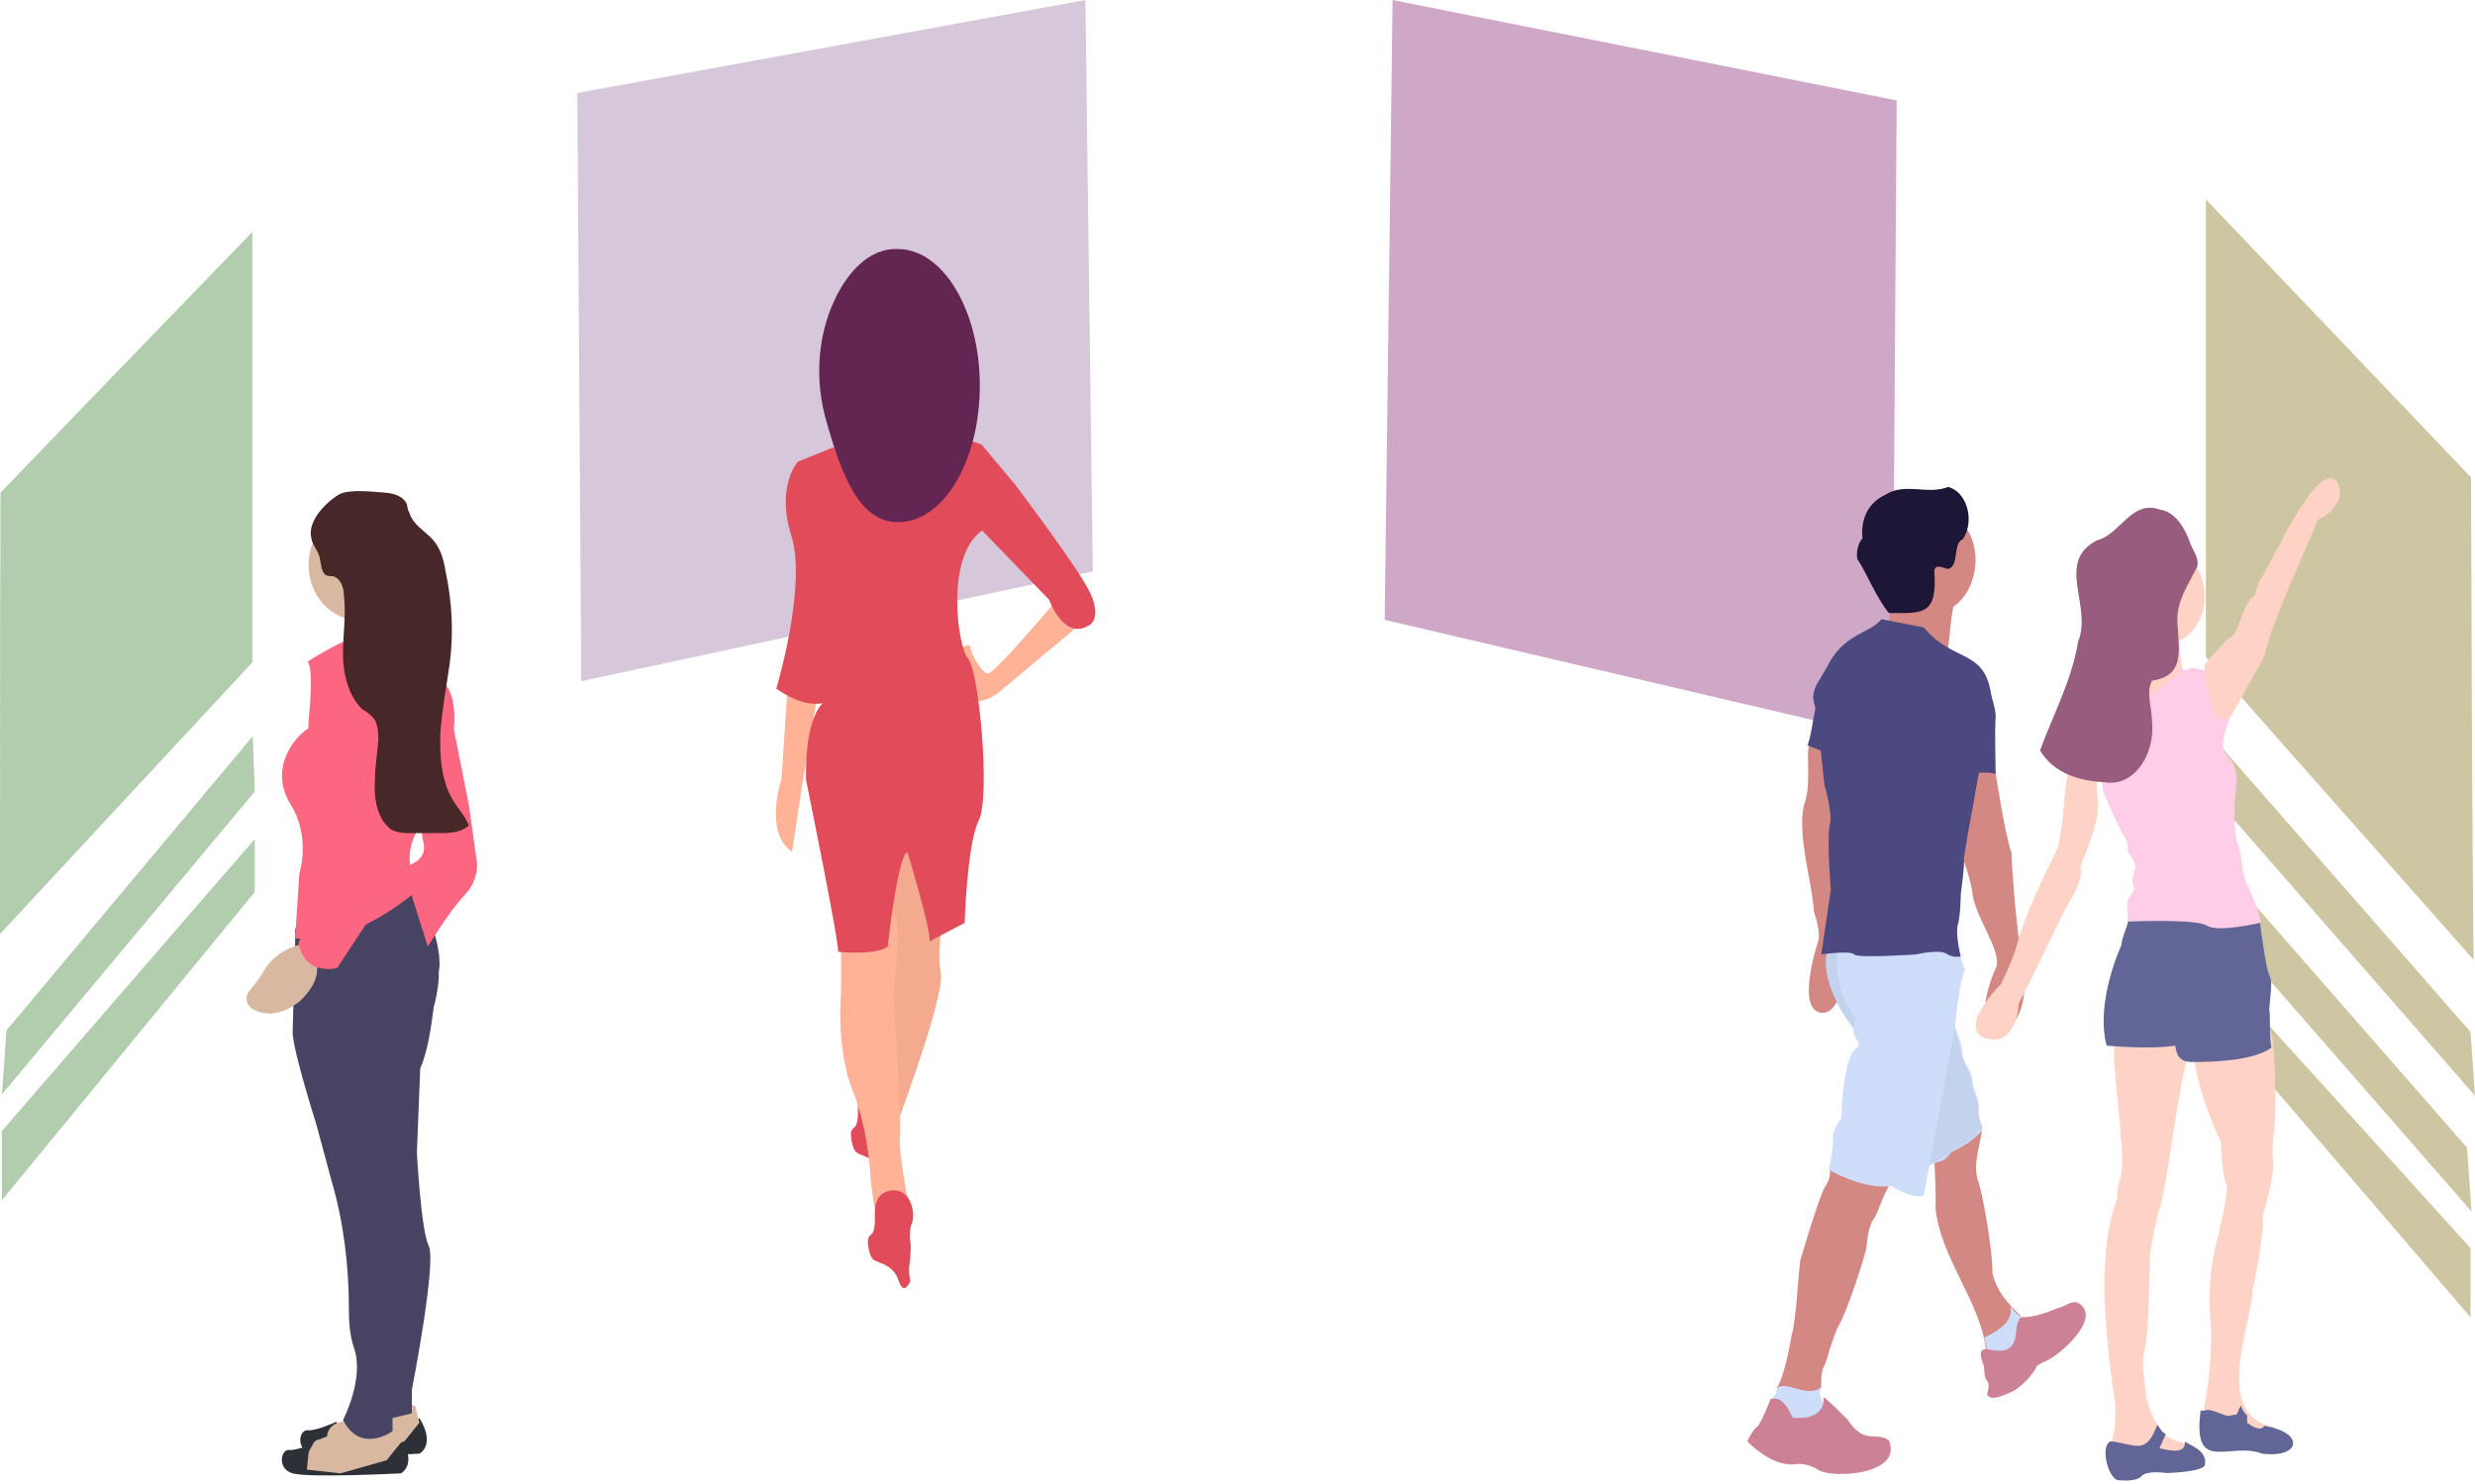 <svg version="1.1" id="Layer_1" xmlns="http://www.w3.org/2000/svg" x="0" y="0" viewBox="0 0 500.3 300" style="enable-background:new 0 0 500.3 300" xml:space="preserve"><style>.st0{opacity:.68}.st1{fill:#b7ac76}.st4{fill:#8db588}.st5{fill:#e14b5a}.st6{fill:#ffb296}.st7{opacity:5.000000e-02;enable-background:new}.st9{fill:#2e3037}.st10{fill:#d8b8a0}.st12{fill:#fc6681}.st14{fill:#d38884}.st15{fill:#4c4981}.st16{fill:#ceddf9}.st17{fill:#cc8294}.st19{fill:#ffd2c6}.st20{fill:#626696}</style><g class="st0"><path class="st1" d="M445.9 40.3v92.5c18 20.5 36.1 40.8 54.1 61.2-.3-32.6-.4-65.1-.5-97.5l-53.6-56.2zM446.5 172.3l-.5 11.2 53.6 61.4-.9-12.9-52.2-59.7zM446 193.3V204l53.4 62.3v-14l-53.4-59zM447.2 148.9l-.5 11.2 53.6 61.4-.9-12.9-52.2-59.7z"/></g><path d="m382.5 149.3-102.6-24L281.5 0l101.9 20.3-.9 129z" style="opacity:.68;fill:#ba80af;enable-background:new"/><path d="M116.7 18.8 219.4 0l1.5 115.5-103.4 22.2-.8-118.9z" style="opacity:.68;fill:#c3adc9;enable-background:new"/><g class="st0"><path class="st4" d="m1.3 208.3-.9 12.9L51.5 160l-.4-11.2-49.8 59.5zM.1 99.6C0 129.4 0 159.1 0 188.8l51-54.9v-87C34.1 64.4 17 82 .1 99.6zM.4 228.6v14l51.1-62.3v-10.7l-51.1 59z"/></g><path class="st5" d="M227.1 190.3s-3.1 0-2.9 4.4c.1 2.5-.3 3.3-.6 3.5-.4.3-.6.7-.6 1.2 0 1.2.4 3 1 3.4 1.1.7 3.4.9 4.3 3.8.9 2.9 2 0 2 0-.3-1.2-.3-2.3-.1-3.4.1-1.3.3-2.9 0-4.2 0-.9 0-2 .4-2.9.6-2.1-.4-6.2-3.5-5.8z" transform="matrix(1.179 0 0 1.122 -90.91 5.471)"/><path class="st6" d="M258.2 103.3s-10.7 13.4-11.8 13.2c-1.1-.3-2.9-3.8-2.9-4.7s-1.4 0-1.4 0 .4 9.7 1.6 9.7c1.3 0 2.6 0 4.6-1.6l14-12.3-4.1-4.3zm-46 14.8-1.1 17.3s-3.1 9.7 1.8 13.2l1.8-12.5 2.9-17.9-5.4-.1zm27.6 37.1s-2.4 10.6-1.4 15.1c.9 4.4-8.9 31.3-8.9 31.3l-3.4-3.8 2.4-29.9 2.9-25 8.4 12.3z" transform="matrix(1.179 0 0 1.122 -90.91 5.471)"/><path class="st7" d="M239.8 155.2s-2.4 10.6-1.4 15.1c.9 4.4-8.9 31.3-8.9 31.3l-3.4-3.8 2.4-29.9 2.9-25 8.4 12.3z" transform="matrix(1.179 0 0 1.122 -90.91 5.471)"/><path class="st6" d="M221.3 164v10s-.9 10 2 17.6c2.9 7.7 3.1 16.3 3.1 16.3l.6 4.7 5.8-.9s-1.8-10.2-1.4-11.9c.3-1.6-1.1-26-1.1-26s1.1-8.7.6-12.3c-.6-3.5-2.9-7.7-2.9-7.7l-6.7 10.2z" transform="matrix(1.179 0 0 1.122 -90.91 5.471)"/><path class="st5" d="M230 209.6s-3.1 0-2.9 4.4c.1 2.5-.3 3.3-.6 3.5-.4.3-.6.7-.6 1.2 0 1.2.4 3 1 3.4 1.1.7 3.4.9 4.3 3.8.9 2.9 2 0 2 0-.3-1.2-.3-2.3-.1-3.4.1-1.3.3-2.9 0-4.2 0-.9 0-2 .4-2.9.6-2.1-.4-6.2-3.5-5.8zM231.5 76.7l-11.7-.9-5.9 2.5s-3.8 4.4-1.1 13.4-2.6 27.5-2.6 27.5 3.9 3 7.1 2.7c.4 0 .6 0 .9-.1 0 0-3.1 2.3-2.9 13.8 0 0 5.8 29.9 5.5 31 0 0 6.3.7 8.5-.9 0 0 1.8-17 3.4-17 0 0 4 13.8 3.8 16l6-3.3s.4-14.2 2.4-18.4c2.1-4.4 0-27.3-1.8-29.2-1.8-2-4-18.4 2.4-23.1l11.5 12.5s2.6 7.7 7.1 4.4c0 0 1.8-1.3 0-5.5s-12.9-19.6-12.9-19.6l-5.8-7.3-4.6-1.6c0 .5-6.2 6.1-9.3 3.1z" transform="matrix(1.179 0 0 1.122 -90.91 5.471)"/><path d="M219.6 50.6c-2.4 6.3-2.6 13.3-1 19.7 2.9 11 6 18.9 12.5 18.9 7.8 0 14-11.1 14-24.6s-6.3-24.6-14-24.6c-4.8-.3-9 4.1-11.5 10.6z" style="fill:#632652" transform="matrix(1.179 0 0 1.122 -90.91 5.471)"/><g transform="matrix(1.697 0 0 1.895 -3814.93 -3408.6)"><path class="st9" d="m2288.1 1952.9.8-1.2-.8-1.3s-2.4 1-3.4.9c-1-.1-1.5 2 .4 2.5 2 .5 12.9 0 12.9 0s2-.9 0-3.8l-1.8 1.4s-2.9 1.8-4.3 1.4l-3.8.1z"/><path class="st9" d="m2285.9 1955 .8-1.2-.8-1.3s-2.4 1-3.4.9c-1-.1-1.5 2 .4 2.5 2 .5 12.9 0 12.9 0s2-.9 0-3.8l-1.8 1.4s-2.9 1.8-4.3 1.4l-3.8.1z"/><path class="st10" d="m2297.5 1948.7.5 1.8-1.8 2-5.5 1.4-4-.4.3-1.6c.1-.7.6-1.2 1.3-1.4 1.6-.4 4.8-1.4 5.5-2.9l3.7 1.1z"/><path class="st10" d="m2284.6 1955.5 4 .4 5.5-1.4 1.8-2-.1-.5-.3-.7-.3-.7-3.8-1.2c-.3.4-.4.7-.8.9-1.3.9-3.4 1.6-4.6 2h-.1c-.3.1-.5.3-.6.5-.1.3-.4.5-.5.9l-.2 1.8z"/><path d="M2299.7 1906.2c.3-.9.5-2 .6-3 0-.5 0-.9.1-1.4.1-3.4-2.3-7.2-3.1-8.7-.3-.4-.4-.5-.4-.5l-13.7 5.2v1.6l-.3 9.5c.1 2.1 2.8 9.7 2.8 9.7l1.9 6.3c1.4 4.3 2 9 2 13.4 0 1.4.1 2.9.6 4.2 1.3 3.3-1.3 7.7-1.3 7.7 2.1 3.7 5.9 1.2 5.9 1.2v-1.4c1.3-.3 2.3-.5 2.3-.5v-2.5s3-13.7 2-15.4c-.9-1.6-1.4-9.9-1.4-9.9l.4-9c.9-1.8 1.3-4.4 1.6-6.5z" style="fill:#474463"/><path class="st12" d="m2303 1882.8 1 2.5.8 5.1c.3 1.4-.4 2.9-1.4 3.8-1.9 1.8-4.4 5.5-4.4 5.5l-3-8.5s3-.4 2.5-2.5c-.5-2-.4-5.5-.4-5.5l4.9-.4z"/><ellipse class="st10" cx="2290.8" cy="1859" rx="6" ry="5.9"/><path class="st12" d="M2284.7 1869.3s8.6-5.1 11.5-3l3.9 4.7s2.5.7 2 5.5l1.9 8.6-5.5 1.3s-3.3 3-.6 7.2c0 0-8.1 6.5-14.7 5.2l.5-6.9s1.4-3.8-1-7.3c-2.5-3.5-.1-6.9 2.1-8.2-.2-.2.8-5.8-.1-7.1z"/><path class="st10" d="M2284.2 1899.4s-3.3.5-4.8 3c-.4.7-1 1.3-1.6 2-.5.4-.5 1.2-.1 1.6.1 0 .1.1.3.3 1.3.7 3.3 1 5.8-.8 4.3-3.7.4-6.1.4-6.1z"/><path class="st12" d="M2288.8 1871.5s3.1-.3 3.9 7.3c.8 7.7 2 9.5 2 9.5s.8 3.9-1.1 6.4c-1.9 2.5-5.4 7.3-5.4 7.3s-3.9.9-4.6-2.7l4.8-8.6s.8-3-1-5.1c-2-1.7-3.4-15.5 1.4-14.1z"/><path d="M2294.1 1851.3c1 .1 2 .4 2.4 1.2.1.3.1.7.3.9.4 1.3 1.9 2 2.8 2.9s1.3 2.1 1.5 3.3c.8 3.3 1 6.7.5 10-.4 2.5-.9 4.8-1.1 7.3-.1 2.5.1 5.1 1.5 7.2.6.9 1.4 1.6 1.9 2.7-.9.7-2.1.8-3.3.8h-4c-.6 0-1.4-.1-2-.4-.4-.3-.8-.7-1-1-.8-1.2-1-2.7-.9-4.2 0-1.4.3-2.9.4-4.3 0-.8 0-1.6-.5-2.3-.4-.4-.9-.8-1.4-1-1.6-1.4-2.3-3.7-2.3-5.9s.4-4.2.1-6.3c0-.8-.4-1.8-1.3-2-.3 0-.5 0-.8-.1-.6-.3-.6-1.2-.8-2-.3-.8-.9-1.3-1-2.1-.4-1.8 2-3.9 3.5-4.6 1.4-.5 3.9-.2 5.5-.1z" style="fill:#472727"/></g><g><path class="st14" d="M2412.8 2029.8c-.6 1.8-.6 4.2-.9 5.9-10-1.4-4.5-.3-5.3-7-.3-.1 6.4-.5 6.2 1.1zM2400.1 2070.6c-2.5-.1-.6-6.3-.4-7 .3-.8-.4-2.9-.4-2.9-.1-2.6-1.8-8.1-.8-10.8.5-2 .1-3.8.3-5.3l.6-.8c.4.3 1.6 1.8 1.9 2.1l.6 3c-.1 2.2-.4 6.5-.4 8.7l.9 5.9c-.1-.2.2 7.1-2.3 7.1z" transform="matrix(2.136 0 0 2.072 -4758.242 -4085.549)"/><path class="st15" d="M2399.8 2039.8c-.6 1.4-.6 3.3-1.1 4.7l2.4 1-1.3-5.7z" transform="matrix(2.136 0 0 2.072 -4758.242 -4085.549)"/><path class="st14" d="M2418.9 2100.2c-.3.3-.4 1.8-.4 2.2l-.6 1c-.5.1-1.8.5-2.3.3-.4-4.8-4.3-9-4.8-14.1.1-.5-.1-5.9-.3-6.5l3.9-2.7c.1.3.6.9.8 1.3 0 1.6-.9 3.3-.4 5.2.3.5 1.4 6.4 1.4 9.1.4 1.8 1.5 3 2.7 4.2z" transform="matrix(2.136 0 0 2.072 -4758.242 -4085.549)"/><path class="st16" d="M2419.1 2100.4c-.3.4-.4 1.8-.4 2.2l-.6 1-1.5.4-.9-.1c0-.4-.1-1-.3-1.6 1.4-.7 2.8-1.6 2.5-3.1.3.5.8 1 1.2 1.2z" transform="matrix(2.136 0 0 2.072 -4758.242 -4085.549)"/><path class="st17" d="M2419 2100.3s-.5-.1-.6 1.8c-.6 3.4-4.4-.7-3 3 0 0 0 1.2.3 1.4.3.3 0 1.3 0 1.3s.1.8 1.8 0c0 0 1.5-.4 2.8-2.5 0 0-.1-.3.9-.7 1.3-.5 5.5-4.3 3.1-5.7-.6-.3-1.3.4-1.9.5-1.2.5-2.3.9-3.4.9z" transform="matrix(2.136 0 0 2.072 -4758.242 -4085.549)"/><path class="st14" d="M2406.9 2086.9c-1 .9-1.4 3.1-2 3.9-.5.8-.6 2.5-.6 2.5-.1 1-2 6.8-2.6 7.7-.5.9-1.3 3.8-1.3 3.8-.5.8-.4 1.8-.4 2.3l-.8 1.4-2.3-.4-1.1-.9c.8-1.3 1.4-5.2 1.4-5.2.4-1.3.6-5.5.8-7.2 0 0 1.8-6.4 2.4-7.3.3-.5.5-1 .4-1.6l.8-.9c0-.1 6.3 1 5.3 1.9z" transform="matrix(2.136 0 0 2.072 -4758.242 -4085.549)"/><path class="st16" d="m2399.6 2110.5-2.4.7-2.1-2 .1-.9c.4-.3.6-.7.6-1 .6-1 2.8.9 4.1-.1-.2 2.2 1.9 2-.3 3.3z" transform="matrix(2.136 0 0 2.072 -4758.242 -4085.549)"/><path class="st17" d="M2397.3 2110.1c-.4-.8-1-2.2-2.1-1.8 0 0-1 2.6-1.3 2.7-.4.3-.9 1.4-.9 1.4s2.4 2.7 4.8 2.2c.8 0 1.5.3 2.1.7 1.6.7 7.8.3 6.5-3-1.3-.9-2.3.5-3.9-2 0 0-2.1-2.2-2.3-2.2 0 0 .4 2.3-2.9 2z" transform="matrix(2.136 0 0 2.072 -4758.242 -4085.549)"/><path class="st16" d="M2401.1 2063.5c-1.9 2.6.6 7.4 3.1 10l5.1 12.5s1.4-.8 1.9-.9c.5 0 1.1-.9 1.1-.9 1-.5 2.4-1.3 3-2.3 0 0-.6-1.4-.4-2 0-1.2-.6-1.8-.6-2.9-.3-1.3-.9-1.3-1-2.9 0-.5-.8-2.6-.8-2.6l-.3-9.1-11.1 1.1z" transform="matrix(2.136 0 0 2.072 -4758.242 -4085.549)"/><path class="st7" d="M2415.3 2081.7c-.6.9-1.9 2-3 2.3-.3.8-2.4 1.4-3 2l-5.1-12.5c-2.1-2.5-5.1-6.4-3.1-9.9 2.4-.1 8.6-.7 11-.9 0 1.8.1 7.2.3 9.1 0 0 .1.3.3.7.4.8.6 2.9 1 3.4 0 0 .5.9.5 1.3 0 1 .6 1.6.8 2.9-.3.1.3 1.6.3 1.6z" transform="matrix(2.136 0 0 2.072 -4758.242 -4085.549)"/><path class="st16" d="M2413.6 2066.4c-.4.7-.9 4.6-.9 5.3-.5 2.7-2.5 14.1-3 16.7-.9.5-3.1-.9-3.1-.9-2.6.4-5.9-1.6-5.9-1.6s.5-2.1.4-3 .8-2 .8-2c0-1.8.4-6.3 1.4-6.8.9-.7-.9-.9 0-2.9-1.9-2.5-1.9-5.2-1.8-7.4 2.3-.5 8.5-1.8 10.9-2.2.1 1.3.7 3.5 1.2 4.8z" transform="matrix(2.136 0 0 2.072 -4758.242 -4085.549)"/><path class="st14" d="M2414.6 2026.5c-.3 7.7-10.3 6.7-9.1-1 .9-6.3 9.1-5.4 9.1 1zM2411.6 2046.3v1.6l1.3 3.9.5 3.7s.9 2.6.9 3.5c.4 2.5 2.6 5.3 2.3 7-4 9.4 4.1 8 2.4-.4-.4-2.2-.9-7.8-1-10.6-.8-2.5-1.4-7.6-1.9-10l-4.5 1.3z" transform="matrix(2.136 0 0 2.072 -4758.242 -4085.549)"/><path d="M2412 2019.3c-2 .8-4.1-.5-6 .8-1.5.7-2.3 2.3-2.1 4.2-.4.5-.6 1.2-.5 2 1 1.6 1.8 3.8 3 5.3 3.1 0 4.6.3 4.3-4 0-.9.8-.4 1.3-.3 1.1-.3.4-2.5 1.4-2.9 1.2-1.9.3-4.7-1.4-5.1z" style="fill:#1e1637" transform="matrix(2.136 0 0 2.072 -4758.242 -4085.549)"/><path class="st15" d="m2409.7 2033-4-.8c-1 1.3-3.3 1.4-4.8 4l-1 1.8s-.9 1.2-.6 2.3c.3.9.6 4.3.6 4.3l.4 3.8s.8 2.7.5 3.9c-.3 1.2.1 6.3.1 6.3l-.9 6.3s2.8-.4 3.1 0c.3.4 5.9 0 5.9 0s2-.5 2.8-.1c.4.3.9.4 1.4.3 0 0-.5-2-.3-3 .3-1 .3-3.1.3-3.1s.4-2.9.3-3.4c.1-1.4 2.5-14 2.6-15.9-.6-4.7-3.6-3.2-6.4-6.7z" transform="matrix(2.136 0 0 2.072 -4758.242 -4085.549)"/><path class="st15" d="M2416.5 2041.8c-.1 1.2 0 4.4 0 5.5-1.4-.5-4.8.5-4.8.5-.8-2.3-1.5-4.4-1.6-7-.1-1.4 1.8-3.1 3.3-4 1.6-1.2 3.2 3.8 3.1 5z" transform="matrix(2.136 0 0 2.072 -4758.242 -4085.549)"/><g><path class="st19" d="M2434.9 2074c-1.1 3.3-2.1 13.2-2.9 15.8-.3.7-.9 4.4-.9 4.4s-.1 8-.5 9.3c-.4 1.2.1 3.9.1 3.9 0 1.4.8 2.9 1.3 3.7.5 1 1.8 1.4 2.8 1.6l.1.9c-.8.3-8.8 2-7.6-.9.8-1.3.5-4.7.4-4.7-1.1-8.1-1.4-14.6.3-19.3 0 0-.1-.5.3-2 .4-1.4 0-4.3 0-4.3.1-1-.9-7.3-.5-9.7l7-1c-.3.2.1 1.6.1 2.3zM2442.8 2082.5c-.1.5-.1 2.1-.1 2.1.3 1.2-.5 4.2-.5 4.2l-.4 1.6c.1 2.2-1 7.4-1 7.4-.1 3.1-3.8 12.1 2 13.2l-.1 1c-1.9-.5-4.8-1.3-6.5-2.7.4-2 .9-5.9.6-9.3-.4-5.6 1.5-9.1 1.6-12.5-.5-.9-.6-4.4-.6-4.4-.4-.5-2.9-6.9-2.5-9.3.1-.4 7.3-7 7.5.4.4 6.7 0 7.9 0 8.3z" transform="matrix(2.136 0 0 2.072 -4758.242 -4085.549)"/><path class="st20" d="M2436.3 2114.7c-.1.7-3.6.8-3.6.8s-1.9-.3-2.4.3-2.1.4-2.1.4c-1 .1-1.9-3.4-.8-3.8 2.4.3 3.3 1.4 4.4-1.6.4.5.4.7.8.9l-.6 1.4c0-.1 2.6.9 2.4-.7.2.3 2.2.8 1.9 2.3zM2441.7 2113.6c-3.1-1.2-6.6 2.1-5.8-4.2h.4c.6-.3 2 .7 2.4.5.3-.1.5-.1.6-.1l.4-.9c.1.4.4.8.6 1v.7c.4.3 1.3.9 1.6.3 3.9.6 3.5 3.2-.2 2.7zM2442.4 2070.3c0-.9.4-2.7 0-3.4-.3-.4-.9-5.2-.9-5.2-.4-.1-1.4-.1-2.5-.3 0-.3-.1-.5-.1-.8h-9.6c0 .1-.4 1.6-.4 1.6s-.5 1.3-.5 1.8c0 0-2.5 5.5-1.4 9.8 0 0 4.1.4 6.5 0 .1.9.4 1.6 1.6 1.6 1.9 0 5.8-.1 7.5-1.4-.2-.8-.1-3.3-.2-3.7z" transform="matrix(2.136 0 0 2.072 -4758.242 -4085.549)"/><path class="st19" d="M2432.3 2025.3c5.3 0 5.3 9.3 0 9.3s-5.3-9.3 0-9.3z" transform="matrix(2.136 0 0 2.072 -4758.242 -4085.549)"/><path class="st19" d="M2430.3 2031.9c.3 4.3 0 5.5-3.3 8.2l.6 3 3.5.5 4.1-5.1-1-1.3s-.6-2.9-.1-4.2c.7-1.3-3.8-1.1-3.8-1.1z" transform="matrix(2.136 0 0 2.072 -4758.242 -4085.549)"/><path d="M2440.4 2058.3c-.6-.9-.6-3.4-1-4.3s-.3-4-.3-4c1-6.3-2.4-2.7-.5-8 0 0 0-.1-.1-.3l.1-.1c0-.4-.6-2.6-.6-3.8 0-1.4-1.4-1.4-1.4-1.4l-.3.4v.4c-.8-.1-1.1-.5-1.8 0 0 0-.6-.4-.6 0s-.9.9-.9.9c-1 .7-3.9 4.6-5.8 2-2.4 2.9-4.5 4.3-.8 7.2l.3 1.8s1.6 3.8 1.9 4.2c.3.4.4.8.4 1.3-.1.4.3.5.6 1.3.4.8-.4 1.4-.1 2.1.3.5-.1 1-.4 1.4-.3.5 0 1.8-.1 2.3 0 0 6.5-.3 7.5.4 1.1.7 5.1-.3 5.1-.3-.2-1.3-.7-2.3-1.2-3.5z" style="fill:#ffcde5" transform="matrix(2.136 0 0 2.072 -4758.242 -4085.549)"/><path class="st19" d="M2424.7 2044.1c-2.1 2-1.4 7.4-2.4 10.6-1.1 2.3-2.8 5.7-3.8 9.3-.3 1.3-1.5 3.8-1.5 3.8s-4.3 4.4-1.4 5.3c3 .8 3.1-3.5 3.1-3.5.6-.9 4.3-9.1 4.8-9.9 0 0 1.4-2.1 1-3.3 2.9-7.6 1-4.7 1.8-11.3l-1.6-1zM2447 2022.5c-1.4 3.5-4.3 9.8-5.1 13.4l-3.1 5.7-.3.4-1.3-.4-.9-3.8v-1.2s2-2.5 2.4-2.6c0 0 .4 0 1-1.8.6-2 1.3-2.3 1.3-2.3l.4-1.3c1-1.3 5.6-12.5 7.5-9.7.9 2.4-1.9 3.6-1.9 3.6z" transform="matrix(2.136 0 0 2.072 -4758.242 -4085.549)"/><path d="M2432 2021.5c-2.6-1-3.8 2.5-5.9 3-4 2.1-.4 6.4-1.8 9.9-.6 3.8-2.4 7.2-3.6 10.6 1.3 2.3 3.9 3 6.1 3.1 2.8.5 4.8-2.7 4.5-5.9 0-1.3-.6-2.9 0-4 3-.5 2.6-2.6 2.4-5.7-.1-2.2 1.1-3.7 1.9-5.5.1-.8-.3-1.3-.6-2-.5-1.5-1.4-3.3-3-3.5z" style="fill:#985c7e" transform="matrix(2.136 0 0 2.072 -4758.242 -4085.549)"/></g></g></svg>